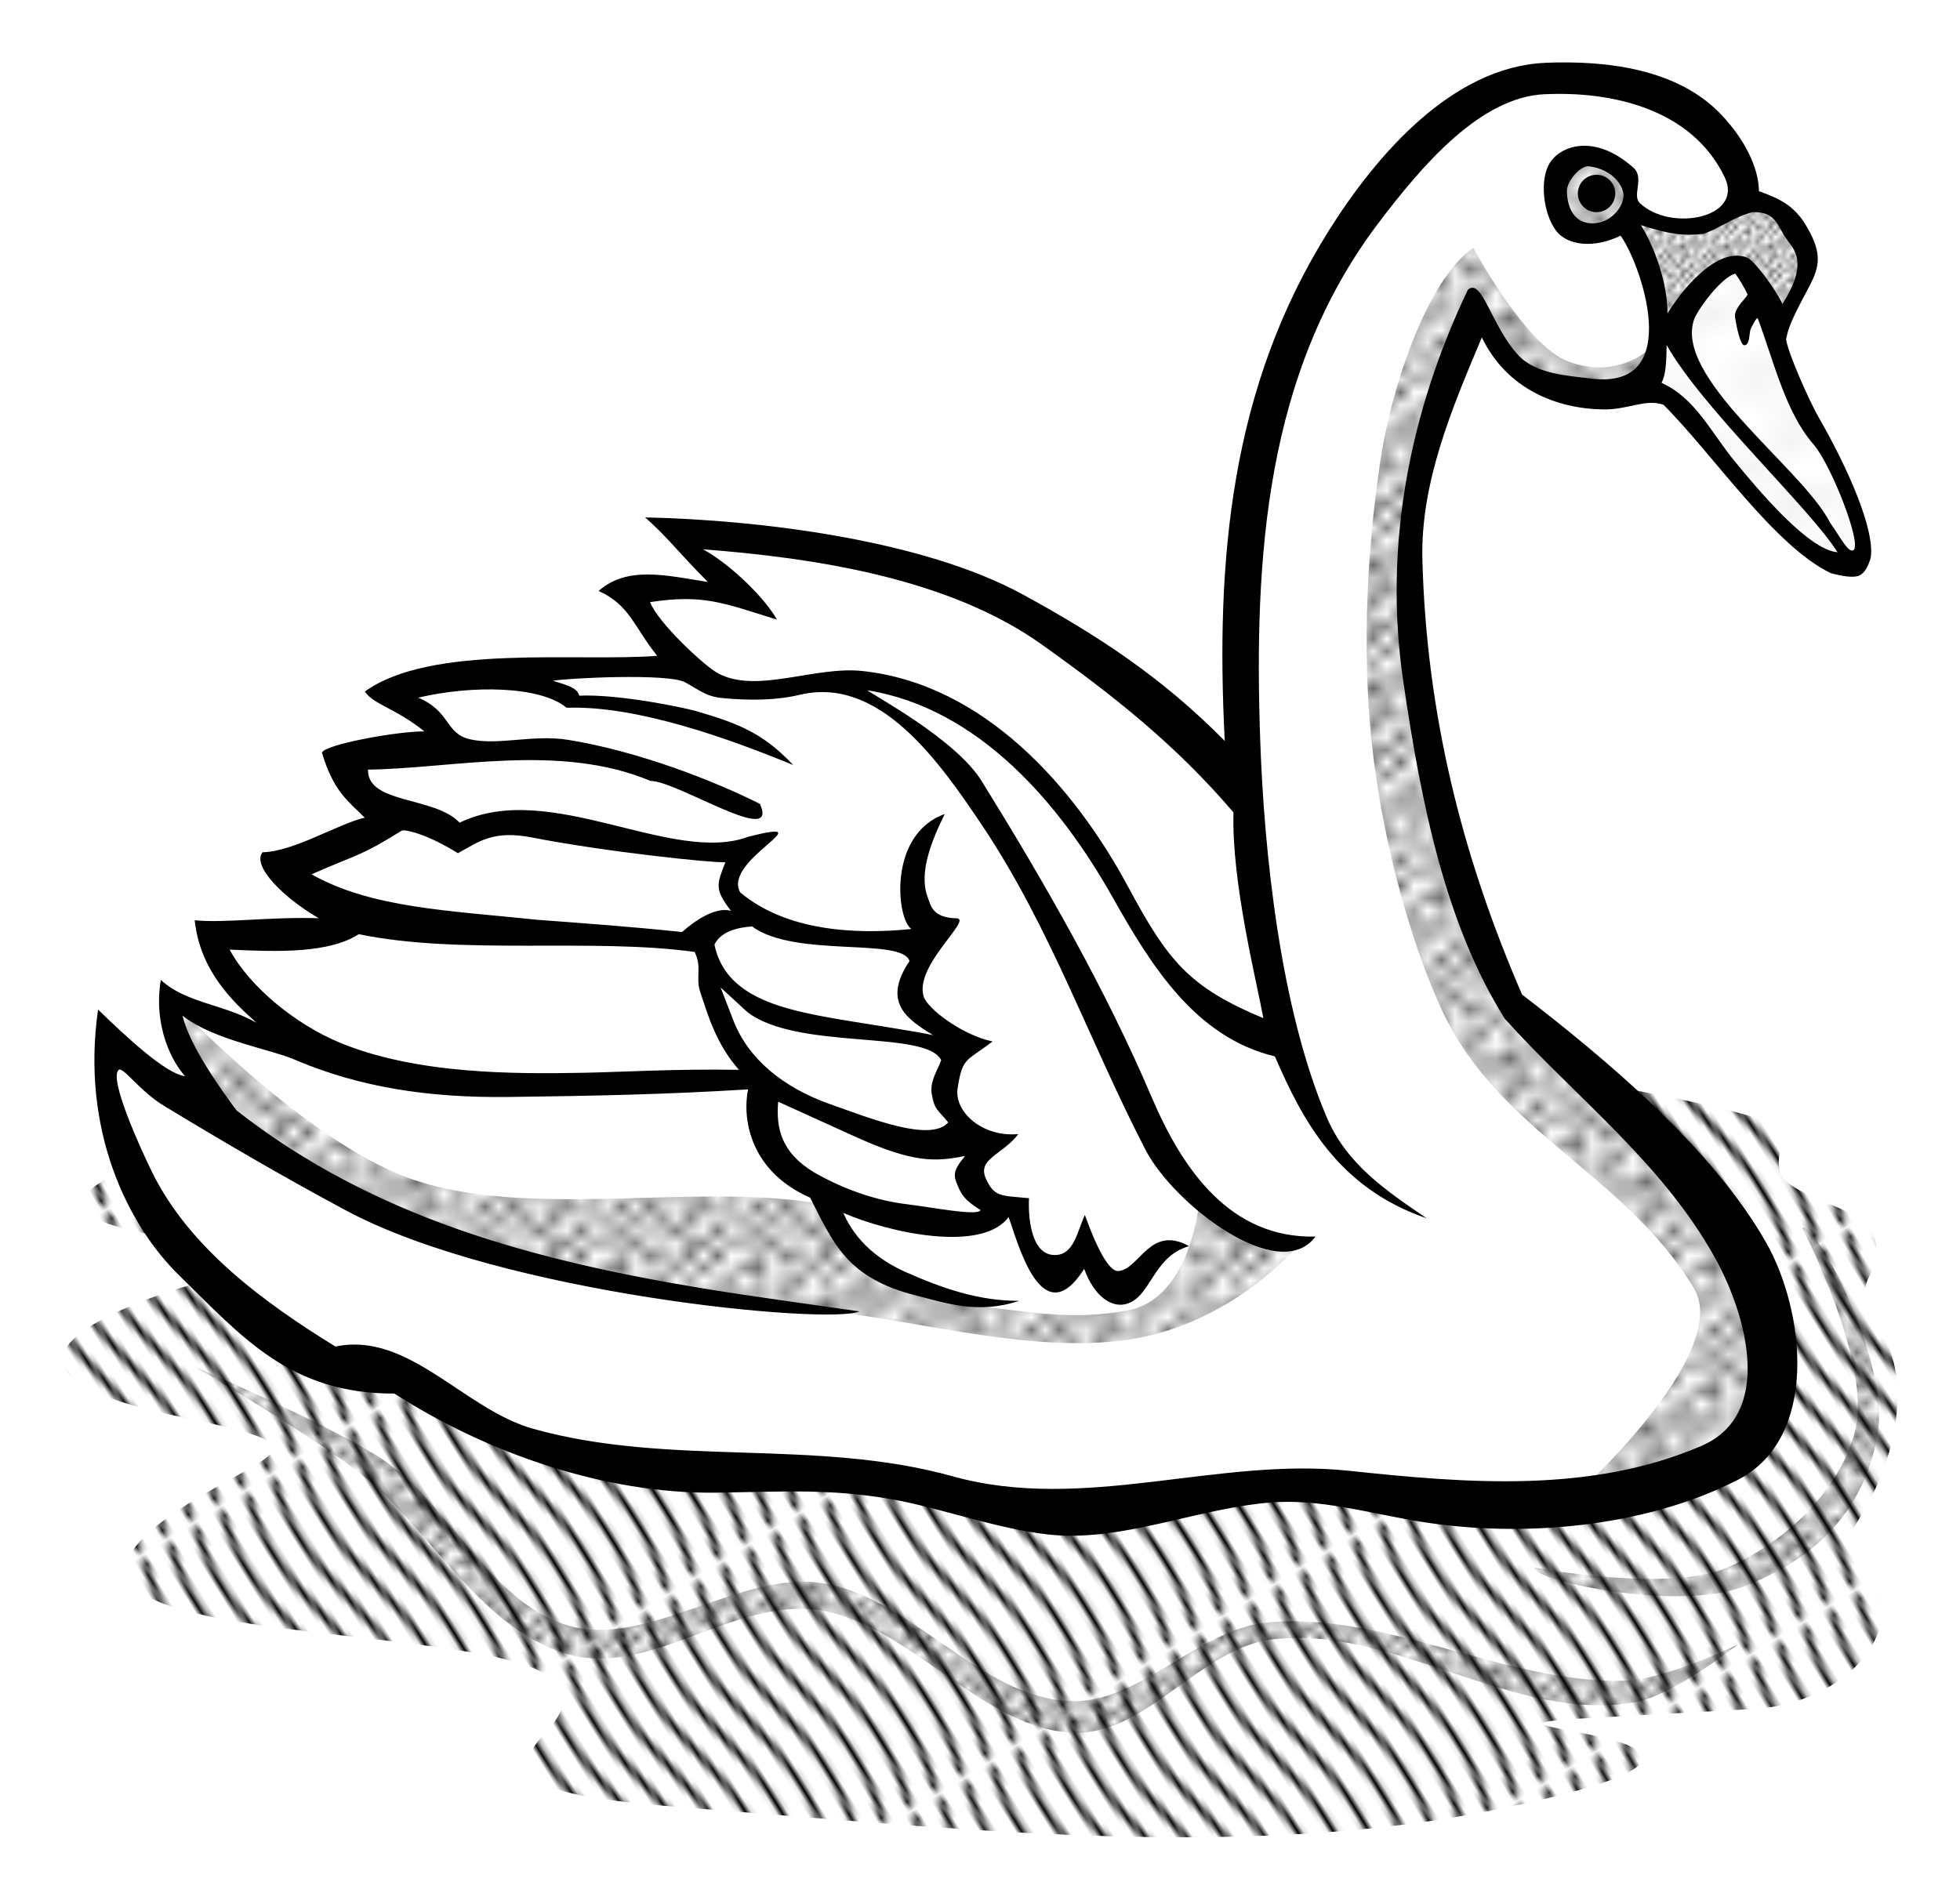 <?xml version="1.0" encoding="UTF-8" standalone="no"?>
<!-- Created with Inkscape (http://www.inkscape.org/) -->

<svg
   xmlns:dc="http://purl.org/dc/elements/1.1/"
   xmlns:cc="http://creativecommons.org/ns#"
   xmlns:rdf="http://www.w3.org/1999/02/22-rdf-syntax-ns#"
   xmlns:svg="http://www.w3.org/2000/svg"
   xmlns="http://www.w3.org/2000/svg"
   xmlns:xlink="http://www.w3.org/1999/xlink"
   xmlns:sodipodi="http://sodipodi.sourceforge.net/DTD/sodipodi-0.dtd"
   xmlns:inkscape="http://www.inkscape.org/namespaces/inkscape"
   width="31.378mm"
   height="30.42mm"
   viewBox="0 0 111.18 107.789"
   id="svg2"
   version="1.1"
   inkscape:version="0.91 r13725"
   sodipodi:docname="Schwan-lineart.svg">
  <title
     id="title4136">swan - lineart</title>
  <defs
     id="defs4">
    <pattern
       inkscape:collect="always"
       xlink:href="#pattern6447"
       id="pattern6646"
       patternTransform="matrix(0.554,0,0,0.476,8.485,956.008)" />
    <pattern
       inkscape:collect="always"
       xlink:href="#Wavy"
       id="pattern6620"
       patternTransform="matrix(0.302,0.485,0.245,-0.153,8,952)" />
    <pattern
       inkscape:stockid="Wavy"
       id="Wavy"
       height="5.181"
       width="30.066"
       patternUnits="userSpaceOnUse"
       inkscape:collect="always">
      <path
         id="path5793"
         d="M 7.597,0.061 C 5.079,-0.187 2.656,0.302 -0.01,1.788 L -0.01,3.061 C 2.773,1.431 5.173,1.052 7.472,1.280 C 9.770,1.508 11.969,2.361 14.253,3.218 C 18.820,4.931 23.804,6.676 30.066,3.061 L 30.062,1.788 C 23.622,5.497 19.246,3.770 14.691,2.061 C 12.413,1.207 10.115,0.311 7.597,0.061 z "
         style="fill:black;stroke:none;" />
    </pattern>
    <pattern
       inkscape:collect="always"
       xlink:href="#Polkadots-large"
       id="pattern6447"
       patternTransform="matrix(0.454,0,0,0.401,8.485,956.008)" />
    <pattern
       inkscape:collect="always"
       xlink:href="#Polkadots-med"
       id="pattern6349"
       patternTransform="matrix(2.05,0,0,1.475,8.485,950.352)" />
    <pattern
       inkscape:stockid="Polka dots, medium"
       id="Polkadots-med"
       patternTransform="translate(0,0) scale(10,10)"
       height="10"
       width="10"
       patternUnits="userSpaceOnUse"
       inkscape:collect="always">
      <circle
         id="circle5437"
         r="0.15"
         cy="0.810"
         cx="2.567"
         style="fill:black;stroke:none" />
      <circle
         id="circle5439"
         r="0.15"
         cy="2.33"
         cx="3.048"
         style="fill:black;stroke:none" />
      <circle
         id="circle5441"
         r="0.15"
         cy="2.415"
         cx="4.418"
         style="fill:black;stroke:none" />
      <circle
         id="circle5443"
         r="0.15"
         cy="3.029"
         cx="1.844"
         style="fill:black;stroke:none" />
      <circle
         id="circle5445"
         r="0.15"
         cy="1.363"
         cx="6.08"
         style="fill:black;stroke:none" />
      <circle
         id="circle5447"
         r="0.15"
         cy="4.413"
         cx="5.819"
         style="fill:black;stroke:none" />
      <circle
         id="circle5449"
         r="0.15"
         cy="4.048"
         cx="4.305"
         style="fill:black;stroke:none" />
      <circle
         id="circle5451"
         r="0.15"
         cy="3.045"
         cx="5.541"
         style="fill:black;stroke:none" />
      <circle
         id="circle5453"
         r="0.15"
         cy="5.527"
         cx="4.785"
         style="fill:black;stroke:none" />
      <circle
         id="circle5455"
         r="0.15"
         cy="5.184"
         cx="2.667"
         style="fill:black;stroke:none" />
      <circle
         id="circle5457"
         r="0.15"
         cy="1.448"
         cx="7.965"
         style="fill:black;stroke:none" />
      <circle
         id="circle5459"
         r="0.15"
         cy="5.049"
         cx="7.047"
         style="fill:black;stroke:none" />
      <circle
         id="circle5461"
         r="0.15"
         cy="0.895"
         cx="4.340"
         style="fill:black;stroke:none" />
      <circle
         id="circle5463"
         r="0.15"
         cy="0.340"
         cx="7.125"
         style="fill:black;stroke:none" />
      <circle
         id="circle5465"
         r="0.15"
         cy="1.049"
         cx="9.553"
         style="fill:black;stroke:none" />
      <circle
         id="circle5467"
         r="0.15"
         cy="2.689"
         cx="7.006"
         style="fill:black;stroke:none" />
      <circle
         id="circle5469"
         r="0.15"
         cy="2.689"
         cx="8.909"
         style="fill:black;stroke:none" />
      <circle
         id="circle5471"
         r="0.15"
         cy="4.407"
         cx="9.315"
         style="fill:black;stroke:none" />
      <circle
         id="circle5473"
         r="0.15"
         cy="3.870"
         cx="7.820"
         style="fill:black;stroke:none" />
      <circle
         id="circle5475"
         r="0.15"
         cy="5.948"
         cx="8.270"
         style="fill:black;stroke:none" />
      <circle
         id="circle5477"
         r="0.15"
         cy="7.428"
         cx="7.973"
         style="fill:black;stroke:none" />
      <circle
         id="circle5479"
         r="0.15"
         cy="8.072"
         cx="9.342"
         style="fill:black;stroke:none" />
      <circle
         id="circle5481"
         r="0.15"
         cy="9.315"
         cx="8.206"
         style="fill:black;stroke:none" />
      <circle
         id="circle5483"
         r="0.15"
         cy="9.475"
         cx="9.682"
         style="fill:black;stroke:none" />
      <circle
         id="circle5485"
         r="0.15"
         cy="6.186"
         cx="9.688"
         style="fill:black;stroke:none" />
      <circle
         id="circle5487"
         r="0.15"
         cy="6.296"
         cx="3.379"
         style="fill:black;stroke:none" />
      <circle
         id="circle5489"
         r="0.15"
         cy="8.204"
         cx="2.871"
         style="fill:black;stroke:none" />
      <circle
         id="circle5491"
         r="0.15"
         cy="8.719"
         cx="4.59"
         style="fill:black;stroke:none" />
      <circle
         id="circle5493"
         r="0.15"
         cy="9.671"
         cx="3.181"
         style="fill:black;stroke:none" />
      <circle
         id="circle5495"
         r="0.15"
         cy="7.315"
         cx="5.734"
         style="fill:black;stroke:none" />
      <circle
         id="circle5497"
         r="0.15"
         cy="6.513"
         cx="6.707"
         style="fill:black;stroke:none" />
      <circle
         id="circle5499"
         r="0.15"
         cy="9.670"
         cx="5.730"
         style="fill:black;stroke:none" />
      <circle
         id="circle5501"
         r="0.15"
         cy="8.373"
         cx="6.535"
         style="fill:black;stroke:none" />
      <circle
         id="circle5503"
         r="0.15"
         cy="7.154"
         cx="4.37"
         style="fill:black;stroke:none" />
      <circle
         id="circle5505"
         r="0.15"
         cy="7.25"
         cx="0.622"
         style="fill:black;stroke:none" />
      <circle
         id="circle5507"
         r="0.15"
         cy="5.679"
         cx="0.831"
         style="fill:black;stroke:none" />
      <circle
         id="circle5509"
         r="0.15"
         cy="8.519"
         cx="1.257"
         style="fill:black;stroke:none" />
      <circle
         id="circle5511"
         r="0.15"
         cy="6.877"
         cx="1.989"
         style="fill:black;stroke:none" />
      <circle
         id="circle5513"
         r="0.15"
         cy="3.181"
         cx="0.374"
         style="fill:black;stroke:none" />
      <circle
         id="circle5515"
         r="0.15"
         cy="1.664"
         cx="1.166"
         style="fill:black;stroke:none" />
      <circle
         id="circle5517"
         r="0.15"
         cy="0.093"
         cx="1.151"
         style="fill:black;stroke:none" />
      <circle
         id="circle5519"
         r="0.15"
         cy="10.093"
         cx="1.151"
         style="fill:black;stroke:none" />
      <circle
         id="circle5521"
         r="0.15"
         cy="4.451"
         cx="1.302"
         style="fill:black;stroke:none" />
      <circle
         id="circle5523"
         r="0.15"
         cy="3.763"
         cx="3.047"
         style="fill:black;stroke:none" />
    </pattern>
    <pattern
       inkscape:collect="always"
       xlink:href="#Polkadots-large"
       id="pattern6118"
       patternTransform="matrix(0.613,0,0,0.578,2.828,950.352)" />
    <pattern
       inkscape:collect="always"
       xlink:href="#Polkadots-large"
       id="pattern6018"
       patternTransform="matrix(0.25,0,0,0.275,0,950.352)" />
    <pattern
       inkscape:collect="always"
       xlink:href="#Polkadots-large"
       id="pattern5926"
       patternTransform="matrix(0.775,0,0,0.7,2.828,950.352)" />
    <pattern
       inkscape:stockid="Polka dots, large"
       id="Polkadots-large"
       patternTransform="translate(0,0) scale(10,10)"
       height="10"
       width="10"
       patternUnits="userSpaceOnUse"
       inkscape:collect="always">
      <circle
         id="circle5615"
         r="0.45"
         cy="0.810"
         cx="2.567"
         style="fill:black;stroke:none" />
      <circle
         id="circle5617"
         r="0.45"
         cy="2.33"
         cx="3.048"
         style="fill:black;stroke:none" />
      <circle
         id="circle5619"
         r="0.45"
         cy="2.415"
         cx="4.418"
         style="fill:black;stroke:none" />
      <circle
         id="circle5621"
         r="0.45"
         cy="3.029"
         cx="1.844"
         style="fill:black;stroke:none" />
      <circle
         id="circle5623"
         r="0.45"
         cy="1.363"
         cx="6.08"
         style="fill:black;stroke:none" />
      <circle
         id="circle5625"
         r="0.45"
         cy="4.413"
         cx="5.819"
         style="fill:black;stroke:none" />
      <circle
         id="circle5627"
         r="0.45"
         cy="4.048"
         cx="4.305"
         style="fill:black;stroke:none" />
      <circle
         id="circle5629"
         r="0.45"
         cy="3.045"
         cx="5.541"
         style="fill:black;stroke:none" />
      <circle
         id="circle5631"
         r="0.45"
         cy="5.527"
         cx="4.785"
         style="fill:black;stroke:none" />
      <circle
         id="circle5633"
         r="0.45"
         cy="5.184"
         cx="2.667"
         style="fill:black;stroke:none" />
      <circle
         id="circle5635"
         r="0.45"
         cy="1.448"
         cx="7.965"
         style="fill:black;stroke:none" />
      <circle
         id="circle5637"
         r="0.45"
         cy="5.049"
         cx="7.047"
         style="fill:black;stroke:none" />
      <circle
         id="circle5639"
         r="0.45"
         cy="0.895"
         cx="4.340"
         style="fill:black;stroke:none" />
      <circle
         id="circle5641"
         r="0.45"
         cy="0.340"
         cx="7.125"
         style="fill:black;stroke:none" />
      <circle
         id="circle5643"
         r="0.45"
         cy="1.049"
         cx="9.553"
         style="fill:black;stroke:none" />
      <circle
         id="circle5645"
         r="0.45"
         cy="2.689"
         cx="7.006"
         style="fill:black;stroke:none" />
      <circle
         id="circle5647"
         r="0.45"
         cy="2.689"
         cx="8.909"
         style="fill:black;stroke:none" />
      <circle
         id="circle5649"
         r="0.45"
         cy="4.407"
         cx="9.315"
         style="fill:black;stroke:none" />
      <circle
         id="circle5651"
         r="0.45"
         cy="3.870"
         cx="7.820"
         style="fill:black;stroke:none" />
      <circle
         id="circle5653"
         r="0.45"
         cy="5.948"
         cx="8.270"
         style="fill:black;stroke:none" />
      <circle
         id="circle5655"
         r="0.45"
         cy="7.428"
         cx="7.973"
         style="fill:black;stroke:none" />
      <circle
         id="circle5657"
         r="0.45"
         cy="8.072"
         cx="9.342"
         style="fill:black;stroke:none" />
      <circle
         id="circle5659"
         r="0.45"
         cy="9.315"
         cx="8.206"
         style="fill:black;stroke:none" />
      <circle
         id="circle5661"
         r="0.45"
         cy="9.475"
         cx="9.682"
         style="fill:black;stroke:none" />
      <circle
         id="circle5663"
         r="0.45"
         cy="6.186"
         cx="9.688"
         style="fill:black;stroke:none" />
      <circle
         id="circle5665"
         r="0.45"
         cy="6.296"
         cx="3.379"
         style="fill:black;stroke:none" />
      <circle
         id="circle5667"
         r="0.45"
         cy="8.204"
         cx="2.871"
         style="fill:black;stroke:none" />
      <circle
         id="circle5669"
         r="0.45"
         cy="8.719"
         cx="4.59"
         style="fill:black;stroke:none" />
      <circle
         id="circle5671"
         r="0.45"
         cy="9.671"
         cx="3.181"
         style="fill:black;stroke:none" />
      <circle
         id="circle5673"
         r="0.45"
         cy="7.315"
         cx="5.734"
         style="fill:black;stroke:none" />
      <circle
         id="circle5675"
         r="0.45"
         cy="6.513"
         cx="6.707"
         style="fill:black;stroke:none" />
      <circle
         id="circle5677"
         r="0.45"
         cy="9.670"
         cx="5.730"
         style="fill:black;stroke:none" />
      <circle
         id="circle5679"
         r="0.45"
         cy="8.373"
         cx="6.535"
         style="fill:black;stroke:none" />
      <circle
         id="circle5681"
         r="0.45"
         cy="7.154"
         cx="4.37"
         style="fill:black;stroke:none" />
      <circle
         id="circle5683"
         r="0.45"
         cy="7.25"
         cx="0.622"
         style="fill:black;stroke:none" />
      <circle
         id="circle5685"
         r="0.45"
         cy="5.679"
         cx="0.831"
         style="fill:black;stroke:none" />
      <circle
         id="circle5687"
         r="0.45"
         cy="8.519"
         cx="1.257"
         style="fill:black;stroke:none" />
      <circle
         id="circle5689"
         r="0.45"
         cy="6.877"
         cx="1.989"
         style="fill:black;stroke:none" />
      <circle
         id="circle5691"
         r="0.45"
         cy="3.181"
         cx="0.374"
         style="fill:black;stroke:none" />
      <circle
         id="circle5693"
         r="0.45"
         cy="1.664"
         cx="1.166"
         style="fill:black;stroke:none" />
      <circle
         id="circle5695"
         r="0.45"
         cy="0.093"
         cx="1.151"
         style="fill:black;stroke:none" />
      <circle
         id="circle5697"
         r="0.45"
         cy="10.093"
         cx="1.151"
         style="fill:black;stroke:none" />
      <circle
         id="circle5699"
         r="0.45"
         cy="4.451"
         cx="1.302"
         style="fill:black;stroke:none" />
      <circle
         id="circle5701"
         r="0.45"
         cy="3.763"
         cx="3.047"
         style="fill:black;stroke:none" />
    </pattern>
  </defs>
  <sodipodi:namedview
     id="base"
     pagecolor="#ffffff"
     bordercolor="#666666"
     borderopacity="1.0"
     inkscape:pageopacity="0.0"
     inkscape:pageshadow="2"
     inkscape:zoom="1"
     inkscape:cx="47.331254"
     inkscape:cy="59.773333"
     inkscape:document-units="mm"
     inkscape:current-layer="layer1"
     showgrid="false"
     inkscape:window-width="1618"
     inkscape:window-height="1175"
     inkscape:window-x="704"
     inkscape:window-y="69"
     inkscape:window-maximized="0"
     inkscape:snap-global="false"
     fit-margin-top="1"
     fit-margin-right="1"
     fit-margin-bottom="1"
     fit-margin-left="1" />
  <g
     inkscape:label="Ebene 1"
     inkscape:groupmode="layer"
     id="layer1"
     transform="translate(1.823,-948.047)"
     style="display:inline">
    <path
       style="display:inline;fill:#ffffff;fill-opacity:1;fill-rule:evenodd;stroke:none;stroke-width:0.354;stroke-linecap:butt;stroke-linejoin:miter;stroke-miterlimit:4;stroke-dasharray:none;stroke-opacity:1"
       d="m 14.291,1011.953 c -1.249,0.158 -7.717,1.061 -8.888,2.121 -1.452,1.315 -6.229,2.734 2.495,4.243 7.233,1.251 0.718,2.7 -0.156,3.005 -12.902,4.512 -1.473,6.662 1.289,7.248 7.538,1.598 4.688,1.762 -0.136,4.773 -9.994,6.237 3.261,6.76 12.537,7.955 5.731,0.738 11.022,1.556 7.63,5.127 -3.288,3.461 2.506,3.745 10.959,4.419 14.092,1.125 29.502,2.682 43.289,-0.177 20.127,-4.173 -5.102,-4.578 4.783,-5.127 l 9.563,-0.53 c 5.188,-0.288 9.238,-4.602 6.27,-8.132 -1.533,-1.823 -1.532,-0.167 0.489,-4.066 0.996,-1.921 2.378,-6.29 0.376,-9.349 -2.002,-3.059 0.316,-2.809 -0.222,-4.98 -0.441,-1.782 -2.773,-1.892 -4.769,-3.171 -1.377,-0.883 -0.258,-2.107 -0.785,-3.225 -0.487,-1.034 -13.404,-3.131 -15.623,-3.492 -24.623,-4.012 -45.741,0.41 -69.102,3.359 z"
       id="path6509-6-6"
       inkscape:connector-curvature="0"
       sodipodi:nodetypes="sssssssssssssscsssss" />
    <path
       style="display:inline;opacity:1;fill:url(#pattern6620);fill-opacity:1;fill-rule:evenodd;stroke:none;stroke-width:0.354;stroke-linecap:butt;stroke-linejoin:miter;stroke-miterlimit:4;stroke-dasharray:none;stroke-opacity:1"
       d="m 14.29,1011.953 c -1.249,0.158 -7.717,1.061 -8.888,2.121 -1.452,1.315 -6.229,2.734 2.495,4.243 7.233,1.251 0.718,2.7 -0.156,3.005 -12.902,4.512 -1.473,6.662 1.289,7.248 7.538,1.598 4.688,1.762 -0.136,4.773 -9.994,6.237 3.261,6.76 12.537,7.955 5.731,0.738 11.022,1.556 7.63,5.127 -3.288,3.461 2.506,3.745 10.959,4.419 14.092,1.125 29.502,2.682 43.289,-0.177 20.127,-4.173 -5.102,-4.578 4.783,-5.127 l 9.563,-0.53 c 5.188,-0.288 9.238,-4.602 6.27,-8.132 -1.533,-1.823 -1.532,-0.167 0.489,-4.066 0.996,-1.921 2.378,-6.29 0.376,-9.349 -2.002,-3.059 0.316,-2.809 -0.222,-4.98 -0.441,-1.782 -2.773,-1.892 -4.769,-3.171 -1.377,-0.883 -0.258,-2.107 -0.785,-3.225 -0.487,-1.034 -13.404,-3.131 -15.623,-3.492 -24.623,-4.012 -45.741,0.41 -69.102,3.359 z"
       id="path6509-6"
       inkscape:connector-curvature="0"
       sodipodi:nodetypes="sssssssssssssscsssss" />
    <path
       style="fill:#ffffff;fill-opacity:1;fill-rule:evenodd;stroke:#0000ff;stroke-width:0.354;stroke-linecap:butt;stroke-linejoin:miter;stroke-miterlimit:4;stroke-dasharray:none;stroke-opacity:1"
       d="m 97,959.112 c -0.632,-2.595 -1.635,-5.066 -5.75,-6.5 -3.196,-0.822 -5.733,-9e-5 -8.5,0.25 -4.046,2.856 -7.643,6.893 -10.985,13.265 -1.586,2.737 -4.18,17.75 -3.265,26.235 -4.457,-4.663 -9.4,-8.7 -15.5,-11.25 -1.37,-0.269 -8.426,-2.478 -16.25,-3 0.701,1.421 1.843,2.549 3.25,3.5 l -6.5,-0.25 4,5 c -5.577,-0.904 -11.452,-0.464 -17.5,0.75 l 4,3.5 -6.25,0.5 2.5,3.25 -6,3 3.5,2.5 c -1.08,2.135 -5.148,0.854 -7.75,1.25 1.125,1.948 1.834,4 4.75,5.5 -1.526,0.307 -3.824,-0.157 -7,-1.5 0.395,3.317 3.199,6.342 1.75,5.75 l -5.25,-4 c -0.242,3.497 0.372,6.709 2.25,9.5 3.076,3.515 5.816,7.702 10,9 2.734,0.857 5.307,0.262 8.25,3 5.638,1.692 9.866,4.618 19,3.25 7.883,0.815 15.652,3.58 23.75,0.75 8.58,-0.421 17.151,1.964 25.5,0 5.938,-1.965 6.575,-6.249 5,-11.5 -4.104,-4.947 -3.814,-8.835 -14,-15.25 -2.515,-6.273 -5.089,-12.455 -6,-21.25 0.4,-6.122 0.827,-11.999 3.942,-18.573 1.349,1.806 2.232,3.609 3.808,3.823 1.348,0.442 0.972,1.391 6,0.75 0.824,0.363 1.648,-0.086 2.472,2.009 2.541,3.004 4.943,5.451 7.248,7.513 1.233,0.494 2.316,0.716 2.386,-0.884 0.044,-1.043 -1.22,-3.613 -2.563,-6.276 -1.666,-2.466 -2.116,-4.121 -2.386,-5.657 1.482,-2.806 1.582,-3.404 1.945,-4.419 l -1.503,-2.652 z"
       id="path4346"
       inkscape:connector-curvature="0"
       sodipodi:nodetypes="ccccccccccccccccccccccccccccccccccccccccc" />
    <path
       style="fill:url(#pattern6018);fill-opacity:1;fill-rule:evenodd;stroke:#ff00ff;stroke-width:0.354;stroke-linecap:butt;stroke-linejoin:miter;stroke-miterlimit:4;stroke-dasharray:none;stroke-opacity:1"
       d="m 90.25,960.675 0.625,-0.688 2.688,0.875 c 1.487,-0.122 2.763,-0.524 3.75,-1.312 1.289,-0.12 2.141,0.635 2.938,1.5 0.602,1.929 0.25,2.187 0.25,3.062 l -1.75,2.75 c -0.386,-1.211 -0.133,-2.293 -2.062,-3.812 -2.163,0.372 -2.434,2.366 -3.562,3.625 l -0.812,-0.375 c -0.335,-1.992 -0.745,-3.96 -2.062,-5.625 z"
       id="path4348"
       inkscape:connector-curvature="0"
       sodipodi:nodetypes="ccccccccccc" />
    <path
       style="fill:url(#pattern6349);fill-opacity:1;fill-rule:evenodd;stroke:#ff0000;stroke-width:0.354;stroke-linecap:butt;stroke-linejoin:miter;stroke-miterlimit:4;stroke-dasharray:none;stroke-opacity:1"
       d="m 94.188,964.8 -2.062,2.312 -0.5,3.125 1.688,0.688 c 2.447,3.586 5.138,6.683 8.25,8.938 2.11,0.96 2.282,0.144 2.438,-0.688 0.047,-1.203 -1.082,-3.269 -2.188,-5.625 -1.158,-1.781 -2.252,-3.235 -2.938,-6.75 l -1.5,-3.312 c -1.185,-1.28 -2.158,0.418 -3.188,1.312 z"
       id="path4350"
       inkscape:connector-curvature="0"
       sodipodi:nodetypes="cccccccccc" />
    <path
       style="fill:url(#pattern6118);fill-opacity:1;fill-rule:evenodd;stroke:#00ffff;stroke-width:0.354;stroke-linecap:butt;stroke-linejoin:miter;stroke-miterlimit:4;stroke-dasharray:none;stroke-opacity:1"
       d="m 89.75,957.237 c -0.669,-0.431 -2.394,-0.457 -2.938,0.125 -0.769,0.823 -0.913,2.571 -0.125,3.375 0.861,0.878 3.355,0.664 3.75,-0.5 0.411,-1.209 0.365,-2.322 -0.688,-3 z"
       id="path4352"
       inkscape:connector-curvature="0"
       sodipodi:nodetypes="sssss" />
    <g
       id="g4441"
       style="fill:url(#pattern5926);fill-opacity:1;stroke:none">
      <path
         sodipodi:nodetypes="csssscscsssccccsc"
         inkscape:connector-curvature="0"
         id="path4354"
         d="m 81.75,962.112 c -2.584,1.746 -4.778,8.039 -5.375,12.812 -0.125,1.004 -1.055,7.03 -0.502,14.005 0.492,6.212 2.303,12.61 4.127,16.495 3.234,6.886 10.3,9.187 14.25,15.688 2.289,3.766 -6.938,12 -6.938,12 1.407,-0.354 6.486,-0.308 9.382,-2.469 2.074,-1.548 2.42,-5.172 2.305,-6.531 0,0 -2.309,-6.309 -4.25,-9 -2.965,-4.111 -8.454,-6.117 -11,-10.5 -3.903,-6.72 -5.625,-22.625 -5.625,-22.625 0.069,-4.564 0.42,-10.528 3.625,-16.375 l 3.25,3.75 c 2.091,1.087 4.243,1.493 6.5,0.75 l 0.5,-2.5 c 0,0 -1.846,2.076 -4.875,0.938 -2.419,-0.909 -5.375,-6.438 -5.375,-6.438 z"
         style="fill:url(#pattern5926);fill-opacity:1;fill-rule:evenodd;stroke:none;stroke-width:0.354;stroke-linecap:butt;stroke-linejoin:miter;stroke-miterlimit:4;stroke-dasharray:none;stroke-opacity:1" />
      <path
         sodipodi:nodetypes="cscccccssscc"
         inkscape:connector-curvature="0"
         id="path4356"
         d="m 68.766,992.877 c 0,0 -8.084,-8.177 -13.17,-10.607 -5.903,-2.82 -19.18,-4.154 -19.18,-4.154 1.467,1.75 2.643,2.626 3.889,3.712 -3.403,-0.512 -5.76,-0.607 -6.806,-0.177 l 2.917,3.889 c 0.845,1.07 2.45,1.38 3.977,1.768 0,0 5.424,-1.06 8.043,-0.442 3.231,0.762 6.093,2.648 8.485,4.95 2.939,2.827 4.322,6.157 6.452,9.634 2.069,3.377 7.601,5.745 7.601,5.745 z"
         style="fill:url(#pattern5926);fill-opacity:1;fill-rule:evenodd;stroke:none;stroke-width:0.354;stroke-linecap:butt;stroke-linejoin:miter;stroke-miterlimit:4;stroke-dasharray:none;stroke-opacity:1" />
      <path
         sodipodi:nodetypes="cscssccsssccc"
         inkscape:connector-curvature="0"
         id="path4358"
         d="m 7.955,1004.809 c 0,0 6.763,7.27 12.728,9.811 6.547,2.789 16.364,0.521 23.649,1.666 2.813,4.452 6.846,5.57 9.232,5.847 3.132,0.364 5.473,0.838 8.574,0.265 3.666,-0.677 4.081,-6.301 4.081,-6.301 1.875,1.711 3.375,2.418 5.562,2.648 0,0 -3.738,4.496 -9.731,5.332 -5.198,0.725 -11.243,-0.951 -16.44,-1.591 -6.908,-0.85 -13.152,-1.56 -19.799,-3.624 -5.06,-1.571 -14.407,-6.718 -14.407,-6.718 -2.192,-2.742 -3.846,-5.537 -3.447,-7.336 z"
         style="fill:url(#pattern5926);fill-opacity:1;fill-rule:evenodd;stroke:none;stroke-width:0.354;stroke-linecap:butt;stroke-linejoin:miter;stroke-miterlimit:4;stroke-dasharray:none;stroke-opacity:1" />
    </g>
    <g
       id="g6351"
       style="fill:url(#pattern6646);fill-opacity:1;stroke:none">
      <path
         sodipodi:nodetypes="csscssc"
         inkscape:connector-curvature="0"
         id="path4379"
         d="m 100.409,1017.714 c 0,0 3.974,7.652 3.005,11.491 -0.867,3.436 -3.998,6.364 -7.248,7.778 -3.35,1.457 -10.96,0 -10.96,0 -0.123,0.737 8.104,2.527 11.865,1.089 4.101,-1.568 6.866,-4.311 7.61,-8.639 0.729,-4.238 -3.591,-12.128 -4.273,-11.719 z"
         style="fill:url(#pattern6646);fill-opacity:1;fill-rule:evenodd;stroke:none;stroke-width:0.354;stroke-linecap:butt;stroke-linejoin:miter;stroke-miterlimit:4;stroke-dasharray:none;stroke-opacity:1" />
      <path
         sodipodi:nodetypes="csssscssssc"
         inkscape:connector-curvature="0"
         id="path4381"
         d="m 80.257,1035.922 c 0,0 -5.164,-1.184 -7.778,-1.061 -4.654,0.219 -8.953,3.966 -13.612,3.889 -4.087,-0.067 -7.795,-3.327 -11.844,-3.889 -4.378,-0.608 -8.907,1.127 -13.258,0.353 -3.321,-0.59 -9.546,-3.889 -9.546,-3.889 0,0 5.415,4.283 8.662,5.127 4.393,1.141 9.292,-1.24 13.789,-0.619 4.339,0.599 7.994,3.875 12.374,3.889 4.679,0.015 8.807,-3.116 13.435,-3.801 2.565,-0.38 7.778,0 7.778,0 z"
         style="fill:url(#pattern6646);fill-opacity:1;fill-rule:evenodd;stroke:none;stroke-width:0.354;stroke-linecap:butt;stroke-linejoin:miter;stroke-miterlimit:4;stroke-dasharray:none;stroke-opacity:1" />
      <path
         sodipodi:nodetypes="csssssscssssssc"
         inkscape:connector-curvature="0"
         id="path4383"
         d="m 9.25,1025.612 c 0,0 7.003,2.988 10.308,5.03 4.021,2.485 6.237,8.198 10.75,9.604 4.481,1.395 9.798,-3.066 14.442,-2.384 5.099,0.749 9.011,6.527 14.162,6.707 3.872,0.136 7.235,-4.062 11.088,-4.457 6.684,-0.685 13.638,3.493 20.354,3.296 2.287,-0.067 6.396,-2.046 6.396,-2.046 0,0 -3.586,2.844 -5.75,3.25 -6.869,1.288 -13.822,-4.45 -20.75,-3.53 -3.959,0.526 -7.006,5.292 -11,5.28 -5.187,-0.015 -9.473,-6.194 -14.604,-6.957 -4.897,-0.728 -9.667,3.922 -14.396,2.457 -5.077,-1.573 -7.749,-7.31 -12,-10.5 -2.848,-2.136 -9,-5.75 -9,-5.75 z"
         style="fill:url(#pattern6646);fill-opacity:1;fill-rule:evenodd;stroke:none;stroke-width:0.354;stroke-linecap:butt;stroke-linejoin:miter;stroke-miterlimit:4;stroke-dasharray:none;stroke-opacity:1" />
      <path
         sodipodi:nodetypes="cssscsssc"
         inkscape:connector-curvature="0"
         id="path4385"
         d="m 33.542,1043.827 c 0.967,-0.358 7.649,-1.701 10.474,-0.977 5.376,1.379 9.005,6.275 14.452,7.339 6.341,1.238 11.432,-4.941 17.882,-4.591 3.871,0.21 11.171,3.087 11.171,3.087 0,0 -7.131,-2.196 -10.793,-2.08 -6.396,0.202 -12.274,5.882 -18.584,4.815 -6.007,-1.015 -8.843,-4.991 -14.591,-7.011 -2.405,-0.846 -10.011,-0.583 -10.011,-0.583 z"
         style="fill:url(#pattern6646);fill-opacity:1;fill-rule:evenodd;stroke:none;stroke-width:0.354;stroke-linecap:butt;stroke-linejoin:miter;stroke-miterlimit:4;stroke-dasharray:none;stroke-opacity:1" />
    </g>
    <circle
       style="color:#000000;display:inline;overflow:visible;visibility:visible;opacity:1;fill:#000000;fill-opacity:1;fill-rule:evenodd;stroke:none;stroke-width:0.354;stroke-linecap:round;stroke-linejoin:bevel;stroke-miterlimit:4;stroke-dasharray:none;stroke-dashoffset:0;stroke-opacity:1;marker:none;enable-background:accumulate"
       id="path6120"
       cx="88.742"
       cy="959.024"
       r="1.061" />
    <path
       style="color:#000000;font-style:normal;font-variant:normal;font-weight:normal;font-stretch:normal;font-size:medium;line-height:normal;font-family:sans-serif;text-indent:0;text-align:start;text-decoration:none;text-decoration-line:none;text-decoration-style:solid;text-decoration-color:#000000;letter-spacing:normal;word-spacing:normal;text-transform:none;direction:ltr;block-progression:tb;writing-mode:lr-tb;baseline-shift:baseline;text-anchor:start;white-space:normal;clip-rule:nonzero;display:inline;overflow:visible;visibility:visible;opacity:1;isolation:auto;mix-blend-mode:normal;color-interpolation:sRGB;color-interpolation-filters:linearRGB;solid-color:#000000;solid-opacity:1;fill:#000000;fill-opacity:1;fill-rule:evenodd;stroke:none;stroke-width:1.772;stroke-linecap:butt;stroke-linejoin:miter;stroke-miterlimit:4;stroke-dasharray:none;stroke-dashoffset:0;stroke-opacity:1;color-rendering:auto;image-rendering:auto;shape-rendering:auto;text-rendering:auto;enable-background:accumulate"
       d="m 85.855,951.612 c -5.305,0.214 -9.621,5.25 -12.306,9.529 -5.591,8.91 -6.423,18.683 -5.899,28.943 -3.535,-3.571 -7.052,-5.899 -11.441,-8.3 -5.689,-3.112 -14.969,-4.241 -21.44,-4.381 1.269,1.117 1.871,1.967 3.563,3.666 -2.375,-0.379 -4.589,-0.925 -6.198,0.509 1.759,0.789 2,2.034 3.32,3.68 -4.513,0.352 -12.845,-0.682 -16.584,2.028 0.516,0.746 1.742,0.944 3.379,2.26 -1.518,-0.014 -5.674,0.743 -5.81,1.208 0.655,2.233 1.553,2.804 2.425,3.685 -1.561,0.375 -4.014,1.923 -5.794,1.964 -0.635,0.781 1.236,2.62 3.189,3.742 -2.787,-0.085 -5.313,0.287 -7.04,0.117 0.303,2.816 2.089,4.562 3.508,5.815 -1.883,-1.064 -4.005,-1.114 -5.43,-2.432 -0.441,2.688 0.684,4.706 1.377,5.463 -1.084,-0.13 -3.279,-2.173 -4.935,-3.78 -0.981,6.788 1.64,12.192 4.614,15.099 3.585,3.503 6.285,6.703 12.196,6.69 5.304,3.405 11.969,5.696 18.218,5.621 3.672,-0.044 6.463,-0.254 10.047,0.384 3.047,0.542 6.889,2.032 9.987,2.061 3.778,0.036 7.703,-1.597 11.467,-1.888 2.815,-0.218 5.55,0.606 8.402,1.075 5.826,0.958 12.797,0.347 18.08,-2.356 4.624,-2.366 3.835,-9.559 1.602,-13.481 -3.041,-5.339 -9.049,-10.372 -13.836,-14.056 -3.44,-7.935 -5.421,-15.982 -5.654,-24.652 -0.118,-4.396 1.682,-8.619 3.373,-12.635 1.412,2.939 4.246,4.043 6.859,4.088 1.459,0.025 2.407,-0.624 3.442,-0.266 1.397,1.391 2.971,3.401 4.6,5.255 1.616,1.839 3.286,3.525 4.891,4.299 0.591,0.161 1.292,0.292 1.623,0.133 0.331,-0.159 0.513,-0.565 0.641,-0.993 0.258,-1.572 -1.269,-5.061 -2.95,-7.98 -0.536,-0.93 -1.766,-3.711 -1.847,-4.427 0.119,-0.611 0.266,-1.035 1.156,-2.699 0.691,-1.291 1.019,-2.022 -0.034,-3.775 -0.668,-1.112 -1.495,-1.515 -2.663,-1.931 -0.014,-1.348 -0.814,-2.937 -2.119,-4.324 -2.473,-2.627 -6.524,-3.1 -9.982,-2.961 z m -0.062,1.783 c 3.708,-0.178 8.314,0.765 10.211,4.693 1.123,2.326 -3.059,3.141 -4.805,1.484 -0.463,-0.44 0.276,-1.438 -0.363,-2.007 -2.223,-1.981 -4.144,-1.237 -4.745,-0.276 -0.587,0.939 -0.385,2.834 0.337,3.826 0.632,0.867 2.171,1.048 3.673,0.304 1.073,1.415 3.758,8.803 -1.678,8.107 -1.335,-0.171 -3.13,-0.243 -4.145,-1.351 -1.505,-1.642 -2.038,-4.397 -2.836,-3.687 -3.263,6.835 -4.799,14.427 -3.676,22.136 1.042,7.153 2.443,13.918 5.772,19.225 4.017,4.467 8.939,8.176 11.933,13.584 1.793,3.239 3.353,8.87 -0.777,10.651 -6.269,2.705 -13.288,2.127 -19.996,1.414 -7.484,-0.796 -15.025,2.39 -22.485,0.312 -7.782,-2.168 -16.018,-0.518 -23.795,-2.696 -3.935,-1.102 -7.065,-5.54 -11.214,-4.665 -4.023,-2.477 -8.282,-5.588 -10.393,-9.879 -0.681,-1.385 -2.466,-5.314 -1.908,-5.815 0.246,-0.22 1.185,1.193 2.572,2.034 3.365,2.039 6.7,3.995 10.328,5.938 8.88,4.756 27.382,6.502 29.125,5.728 -2.958,-0.427 -6.411,-0.899 -8.756,-1.285 -9.701,-1.598 -18.781,-4.02 -26.574,-10.115 -0.702,-0.939 -2.669,-3.625 -3.07,-5.384 1.767,1.418 5.199,1.932 6.531,2.571 3.543,1.476 7.365,2.105 11.985,2.046 5.034,-0.064 8.853,-0.144 13.568,-0.43 -0.323,1.528 0.007,4.6 3.518,6.143 1.299,2.531 2.061,4.564 6.013,5.551 1.625,0.406 3.481,1.09 5.846,0.303 -2.219,0.01 -4.257,-0.664 -6.423,-1.626 -1.549,-0.688 -2.847,-1.749 -3.555,-3.365 2.595,1.135 7.874,2.281 9.375,0.24 0.455,1.139 1.825,6.821 4.291,2.938 0.593,1.622 1.562,2.156 2.283,2.014 1.523,-0.3 1.535,-2.689 3.668,-3.304 -2.24,-1.23 -2.795,1.312 -4.011,1.412 -0.549,0.045 -1.262,-1.398 -1.902,-3.181 -0.44,0.943 -0.619,2.339 -1.777,2.272 -1.302,-0.075 -1.442,-2.213 -1.391,-3.223 -1.597,-0.156 -1.955,-0.053 -2.436,-1.089 -0.536,-1.154 0.943,-1.37 1.832,-2.551 -2.014,0.202 -3.646,-1.253 -3.447,-2.584 0.269,-1.8 0.513,-1.538 1.984,-2.669 -1.706,-0.355 -3.687,-1.849 -3.906,-2.542 -0.559,-1.773 2.847,-4.445 1.848,-4.446 -1.363,-0.037 -1.447,-0.725 -1.631,-1.222 -0.513,-1.38 0.25,-3.222 0.975,-4.694 -3.223,1.145 -2.744,5.95 -1.891,6.523 -3.282,0.338 -7.146,0.08 -9.711,-2.078 -1.044,-1.832 4.94,-4.285 0.491,-3.166 -4.36,1.64 -11.289,-3.275 -16.408,-0.788 -1.403,-1.505 -5.234,-1.044 -5.197,-3.011 4.85,-0.066 10.874,-1.522 16.023,0.64 1.53,1.7e-4 7.343,3.817 6.209,1.303 -2.563,-1.29 -6.849,-2.976 -10.845,-3.627 -2.025,-0.33 -3.975,0.329 -5.59,-0.035 -1.425,-0.321 -1.104,-1.594 -2.95,-2.364 3.029,-0.717 6.921,-0.676 8.418,0.573 4.026,-0.142 9.278,1.781 12.856,3.248 -1.713,-1.815 -3.114,-2.359 -5.481,-3.052 -0.647,-0.189 -4.342,-0.977 -6.659,-0.883 -0.093,-0.381 -0.469,-0.545 -1.493,-0.843 0.782,-0.152 6.548,-0.439 7.5,0.085 0.922,0.508 1.2,0.816 2.212,0.905 1.502,0.132 2.951,0.124 4.287,-0.195 4.489,-1.074 7.853,3.678 10.358,7.42 3.885,5.803 6.1,12.302 9.272,18.416 1.598,3.08 7.574,7.681 9.629,4.904 -4.83,0.106 -7.528,-3.774 -9.294,-7.917 -2.619,-6.145 -6.084,-12.188 -9.639,-17.928 -1.482,-2.392 -6.168,-4.877 -6.485,-5.154 6.346,1.032 10.94,6.477 13.898,11.723 2.215,3.928 4.704,7.962 9.219,9.052 1.561,3.615 3.582,7.466 8.612,9.187 -2.278,-1.557 -4.523,-3.041 -5.666,-5.721 -2.64,-6.191 -3.559,-15.035 -3.78,-21.462 -0.353,-10.302 0.293,-20.772 6.662,-29.226 2.628,-3.488 5.879,-7.2 9.468,-7.372 z m 2.532,4.088 c 1.311,0.177 1.947,1.09 1.943,1.657 -0.004,0.567 -0.474,1.153 -1.025,1.413 -0.779,0.368 -2.116,0.261 -2.185,-1.643 -0.021,-0.574 0.767,-1.494 1.267,-1.427 z m 9.28,2.6 c 1.435,-0.031 1.36,0.881 2.103,1.784 0.783,0.952 0.411,2.104 -0.422,3.429 -0.32,-0.729 -1.578,-2.459 -1.981,-2.624 -1.537,-0.63 -3.448,1.386 -4.542,3.165 0.027,-1.64 -0.73,-3.808 -1.514,-5.021 1.669,0.537 2.437,0.623 3.551,0.501 0.97,-0.334 1.796,-1.001 2.805,-1.234 z m -0.994,3.488 c 0.257,0.347 0.485,0.742 0.695,1.17 0.052,0.107 -0.79,0.778 -0.711,1.297 0.073,0.482 0.299,1.604 0.525,1.598 0.3,-0.008 0.272,-0.521 0.341,-0.846 0.026,-0.124 0.379,-0.802 0.425,-0.682 0.901,2.4 1.564,5.316 3.157,7.144 1.01,1.16 2.802,5.748 2.26,6.017 -0.285,0.142 -0.682,-0.659 -1.323,-1.583 -0.799,-1.566 -3.091,-3.664 -4.99,-5.786 -1.85,-2.067 -3.327,-4.157 -2.689,-5.8 0.38,-0.8 1.604,-2.352 2.312,-2.529 z m -3.893,4.051 c 1.984,3.553 8.112,9.24 9.695,11.761 -1.694,-0.147 -4.573,-3.632 -5.81,-5.135 -1.412,-1.715 -2.228,-3.584 -4.175,-4.481 0.241,-0.458 0.274,-1.123 0.29,-2.144 z m -54.664,11.591 c 6.333,0.488 13.931,1.635 19.201,5.391 4.091,2.915 7.604,5.688 10.892,9.538 -0.122,3.937 1.327,9.645 1.694,11.675 -4.247,-1.772 -5.421,-3.267 -7.68,-7.47 -3.05,-5.673 -8.179,-11.485 -15.057,-12.227 -2.721,-0.294 -5.962,1.301 -8.178,0.142 -0.751,-0.392 -3.417,-2.863 -3.874,-4.051 3.03,-0.464 4.162,0.05 7.194,0.993 -0.606,-1.124 -2.548,-3.09 -4.191,-3.992 z m 1.267,17.757 c -0.484,1.258 -0.629,1.523 0.319,2.755 -0.898,-0.243 -2.049,0.563 -2.774,1.203 -2.966,-0.31 -5.477,-0.488 -8.201,-0.693 -4.983,-0.523 -9.408,-0.659 -12.819,-2.581 2.858,-1.249 2.751,-1.01 5.136,-2.489 0.33,-0.045 1.533,0.274 3.17,1.291 1.249,-0.694 2.032,-1.313 4.216,-0.888 4.188,0.815 10.216,1.444 10.951,1.402 z m 1.513,3.64 c 2.431,1.802 8.529,0.611 8.934,1.967 -1.6,2.382 -0.075,3.32 1.333,4.205 -0.759,-0.187 -4.623,-0.773 -5.506,-0.93 -3.006,-0.535 -6.291,-1.216 -6.891,-4.214 0.383,-0.77 1.357,-0.968 2.129,-1.027 z m -22.305,0.441 c 5.809,1.204 13.196,0.202 19.049,1.006 0.44,0.896 0.036,1.445 0.322,2.285 0.412,1.213 0.876,2.924 2.195,4.405 -3.668,-0.06 -6.582,0.126 -8.793,0.167 -3.834,0.071 -9.526,0.113 -13.93,-1.743 -2.392,-1.008 -5.003,-3.084 -6.173,-5.245 2.769,0.133 5.636,0.213 7.33,-0.875 z m 22.037,4.416 c 2.85,2.198 10.158,0.997 11,2.733 -0.215,0.611 -0.666,1.193 -0.531,1.944 0.16,0.893 0.323,0.838 0.929,1.587 -1.001,1.144 -4.408,-0.229 -6.669,-1.024 -2.762,-0.971 -4.688,-2.626 -5.51,-4.743 l -0.733,-1.889 z m 6.117,7.071 c 3.315,1.506 4.55,1.43 6.238,1.098 -0.721,0.856 -0.65,1.122 -0.435,1.645 0.215,0.523 0.397,0.862 1.309,1.419 -0.077,0.377 -2.853,-0.17 -4.177,-0.327 -2.129,-0.252 -4.06,-1.109 -5.272,-1.813 -1.874,-1.137 -2.147,-2.509 -2.029,-4.004 z"
       id="path4170"
       inkscape:connector-curvature="0"
       sodipodi:nodetypes="sscscccccccccccccccscssssssscscscscscscsscsssccssscsscscssssscsssscscccsccscscccscscscscscscsccccccccsscccssccsssscsscsccsssscccsccccccccccccsssssscsccccccccccssscccccccccscccccsccccscsccccsscssccssscsccsss" />
  </g>
</svg>
